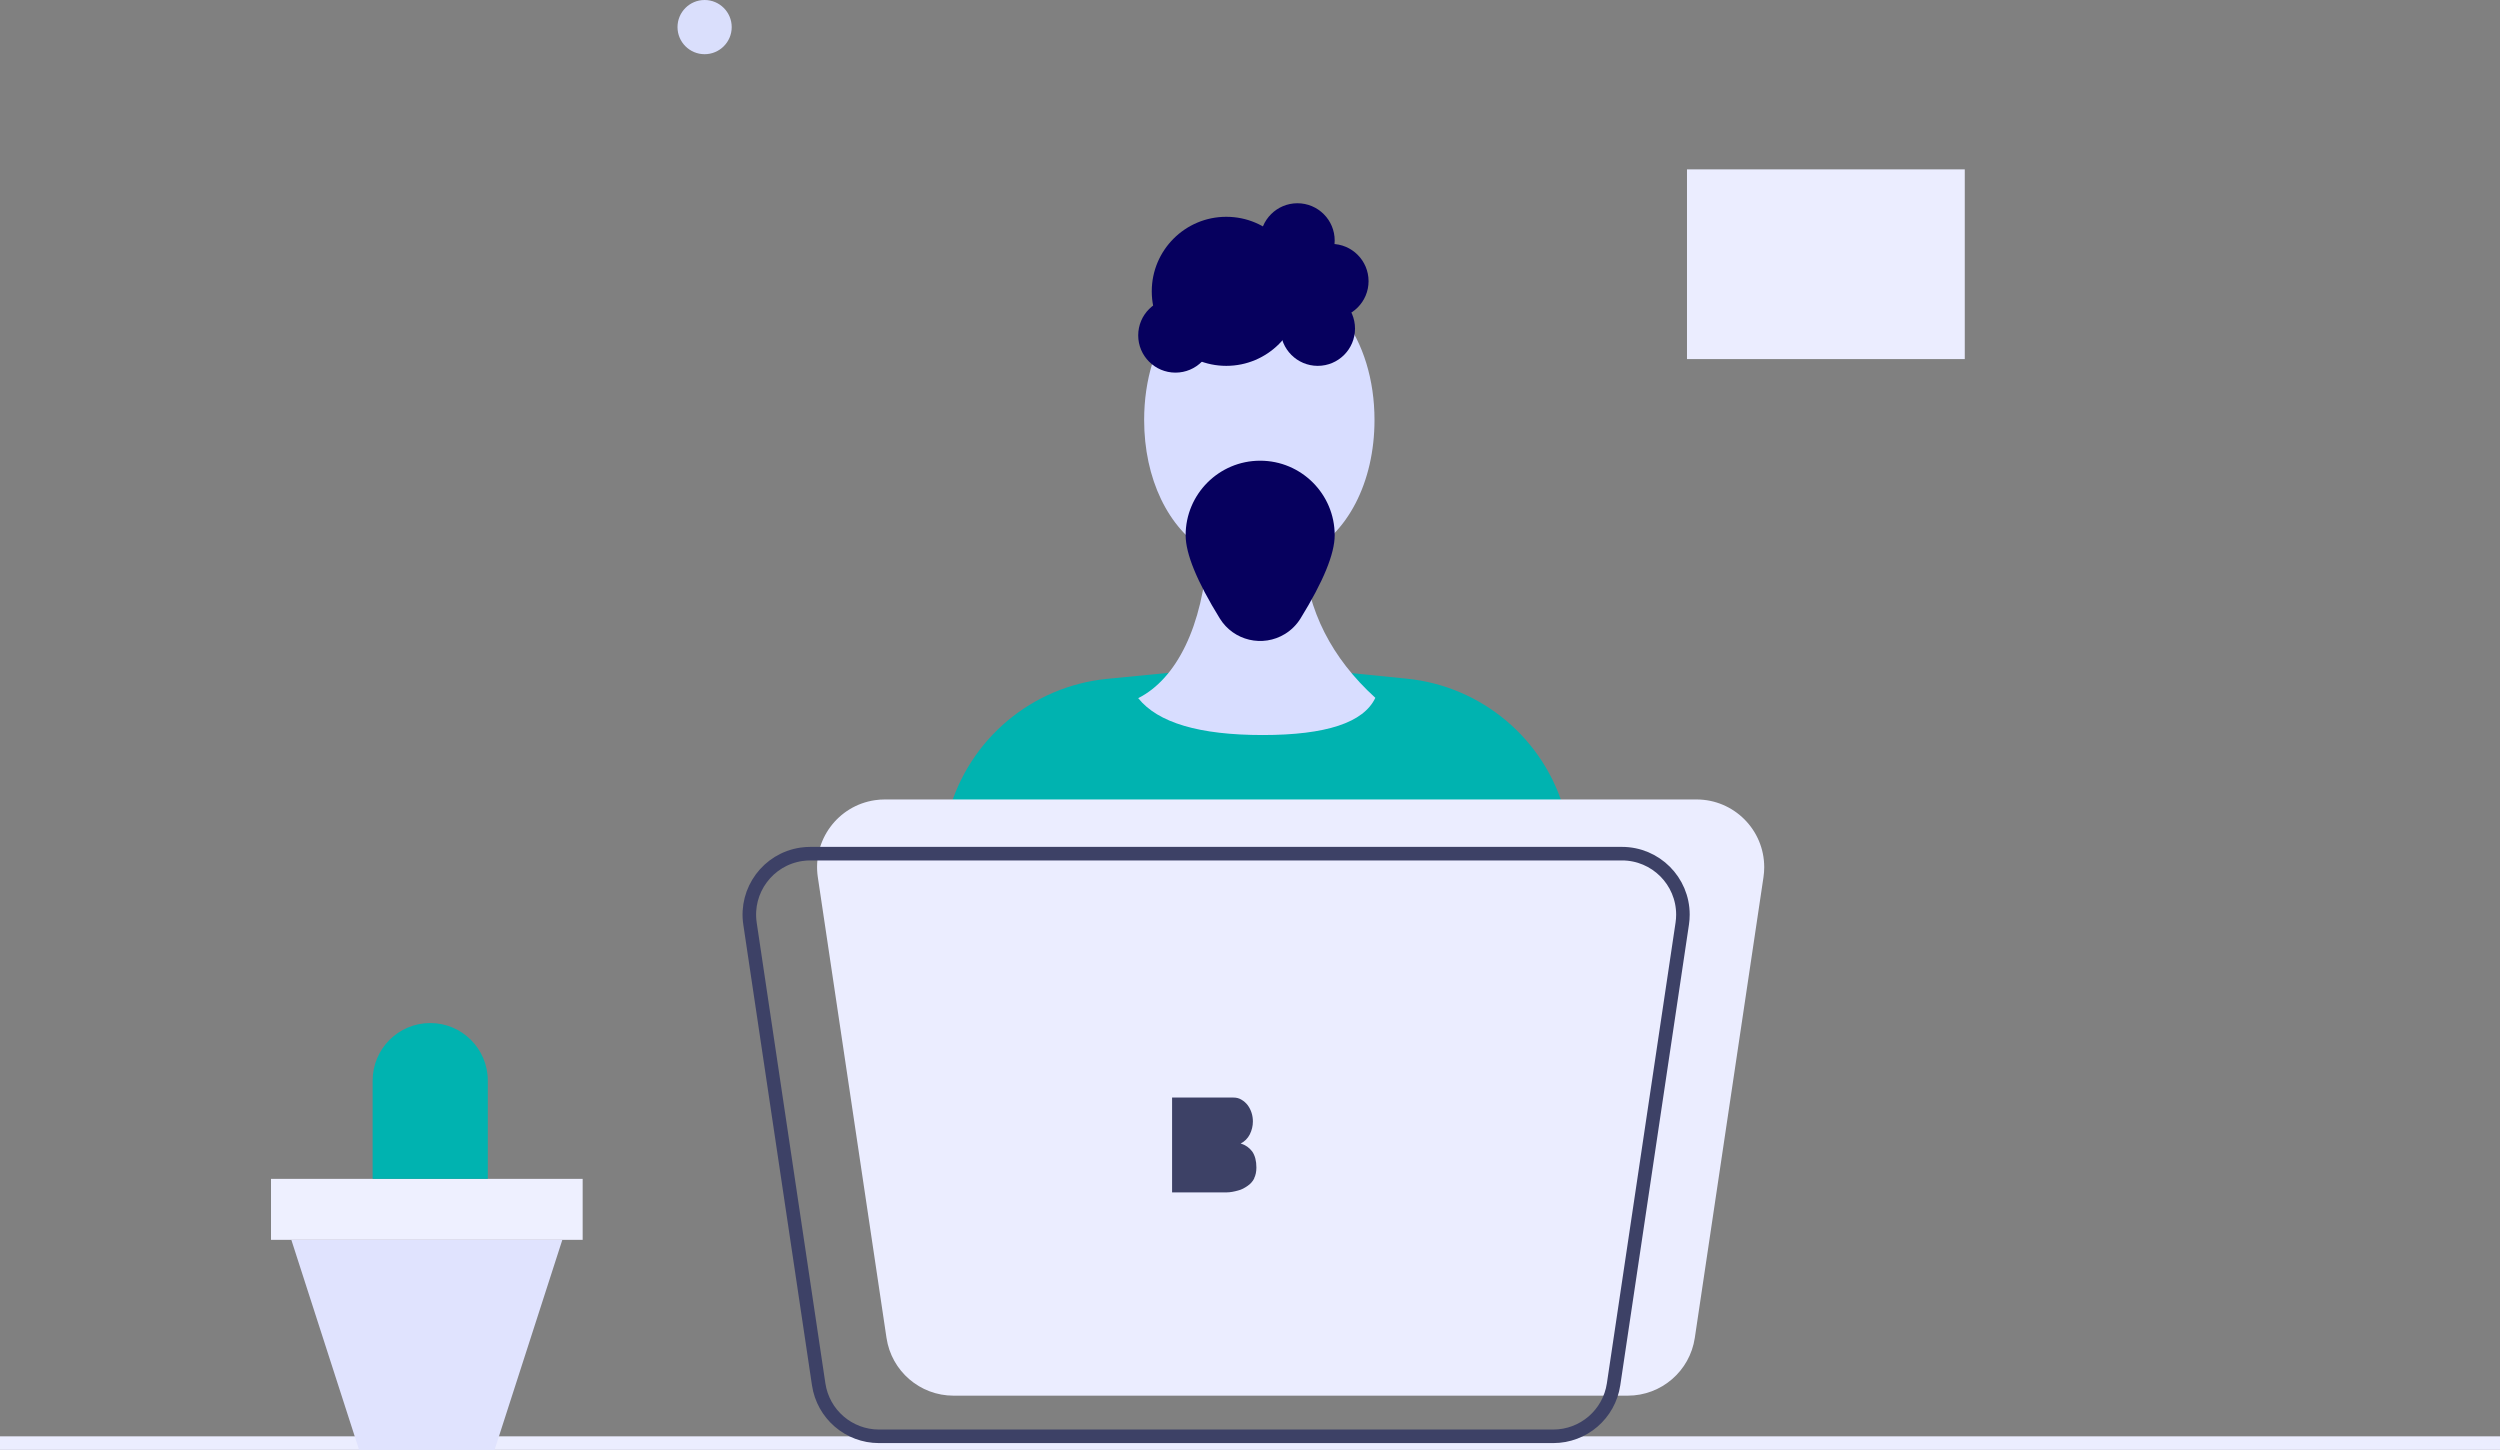 <?xml version="1.0"?>

<svg width="369" height="214" viewBox="0 0 369 214" version="1.1" xmlns="http://www.w3.org/2000/svg" xmlns:xlink="http://www.w3.org/1999/xlink"><rect x="0" y="0" width="369" height="214" fill="#808080" stroke="none"/> <title>coder</title> <defs> <path d="M18,0 C28.328,0 35,9.626 35,21.5 C35,30.642 31.045,38.451 24.512,41.561 C25.121,49.638 28.658,56.621 35.124,62.509 C33.395,66.17 27.854,68 18.5,68 C9.146,68 3.021,66.186 0.124,62.557 C5.759,59.721 9.666,51.962 10.37,40.968 C4.506,37.533 1,30.107 1,21.5 C1,9.626 7.672,0 18,0 Z" id="path-1"></path> </defs> <g id="Page-1" stroke="none" stroke-width="1" fill="none" fill-rule="evenodd"> <g id="Slide-15" transform="translate(-980, -363)"> <g id="Group-6" transform="translate(866, 224)"> <g id="coder" transform="translate(114, 139)"> <g id="bg"> <rect id="Rectangle" fill="#EBEDFF" x="0" y="212" width="369" height="2"></rect> <g id="Group-9" transform="translate(100, 0)"> <rect id="Rectangle" fill="#EBEDFF" x="149" y="25" width="41" height="28"></rect> <circle id="Oval" fill="#DADFFC" cx="4" cy="4" r="4"></circle> </g> <rect id="Rectangle" fill="#EEF0FF" x="40" y="174" width="46" height="9"></rect> <polygon id="Rectangle" fill="#E0E3FE" points="43 183 83 183 73 214 53 214"></polygon> <path d="M63.5,151 C68.194,151 72,154.806 72,159.5 L72,174 L72,174 L55,174 L55,159.5 C55,154.806 58.806,151 63.5,151 Z" id="Rectangle" fill="#00B3B0"></path> </g> <g id="male" transform="translate(108, 30)"> <g id="Group-5" transform="translate(0, 10)"> <g id="Group-4" transform="translate(27, 0)"> <g id="Group-3"> <g id="Group-2"> <path d="M28.429,60.197 L50.876,58 L50.876,58 L72.61,60.167 C83.696,61.272 92.965,69.073 95.946,79.807 L101,98 L101,98 L0,98 L5.044,79.842 C8.031,69.09 17.324,61.283 28.429,60.197 Z" id="Rectangle" fill="#00B3B0"></path> <g id="Group" transform="translate(32.876, 0.491)"> <g id="Oval"> <mask id="mask-2" fill="white"> <use xlink:href="#path-1"></use> </mask> <use id="Mask" fill="#D8DDFF" xlink:href="#path-1"></use> </g> </g> </g> </g> </g> <g id="Group" transform="translate(0, 78)"> <path d="M22.601,0 L142.399,0 C147.922,7.61826213e-16 152.399,4.477 152.399,10 C152.399,10.494 152.362,10.986 152.289,11.475 L142.152,79.475 C141.421,84.374 137.214,88 132.261,88 L32.739,88 C27.786,88 23.579,84.374 22.848,79.475 L12.711,11.475 C11.896,6.012 15.664,0.924 21.127,0.109 C21.615,0.037 22.108,5.41973121e-15 22.601,0 Z" id="Rectangle" fill="#EBEDFF"></path> <path d="M77.129,55.925 C76.903,56.375 76.565,56.75 76.159,57.025 C75.731,57.325 75.258,57.6 74.717,57.725 C74.176,57.875 73.589,58 72.981,58 L65,58 L65,44 L74.063,44 C74.514,44 74.897,44.1 75.258,44.325 C75.596,44.525 75.911,44.8 76.159,45.125 C76.664,45.808 76.936,46.667 76.926,47.55 C76.926,48.2 76.768,48.825 76.475,49.425 C76.171,50.029 75.695,50.503 75.122,50.775 C75.844,51 76.407,51.4 76.836,51.975 C77.242,52.575 77.444,53.35 77.444,54.325 C77.444,54.95 77.332,55.475 77.106,55.925 L77.129,55.925 Z" id="Shape-path" fill="#3D4166"></path> <path d="M131.399,8 L11.601,8 C11.157,8 10.714,8.033 10.274,8.098 C7.816,8.465 5.739,9.793 4.369,11.644 C2.998,13.495 2.333,15.869 2.7,18.327 L12.837,86.327 C13.166,88.532 14.277,90.45 15.863,91.817 C17.449,93.184 19.51,94 21.739,94 L121.261,94 C123.49,94 125.551,93.184 127.137,91.817 C128.723,90.45 129.834,88.532 130.163,86.327 L140.3,18.327 C140.366,17.888 140.399,17.444 140.399,17 C140.399,14.515 139.391,12.265 137.763,10.636 C136.134,9.007 133.884,8 131.399,8 Z" id="Rectangle" stroke="#3D4166" stroke-width="2"></path> </g> </g> <circle id="Oval" fill="#06005E" cx="73" cy="13" r="11"></circle> <path d="M83.957,61.285 C87.319,55.837 89,51.742 89,49 C89,42.925 84.075,38 78,38 C71.925,38 67,42.925 67,49 C67,51.742 68.681,55.837 72.043,61.285 L72.043,61.285 C74.074,64.574 78.387,65.595 81.677,63.565 C82.604,62.992 83.384,62.212 83.957,61.285 Z" id="Oval" fill="#06005E"></path> <circle id="Oval" fill="#06005E" cx="65.5" cy="19.5" r="5.5"></circle> <circle id="Oval" fill="#06005E" cx="83.5" cy="12.5" r="5.5"></circle> <circle id="Oval" fill="#06005E" cx="86.5" cy="18.5" r="5.5"></circle> <circle id="Oval" fill="#06005E" cx="88.5" cy="11.5" r="5.5"></circle> <circle id="Oval" fill="#06005E" cx="83.5" cy="5.5" r="5.5"></circle> </g> </g> </g> </g> </g>
</svg>